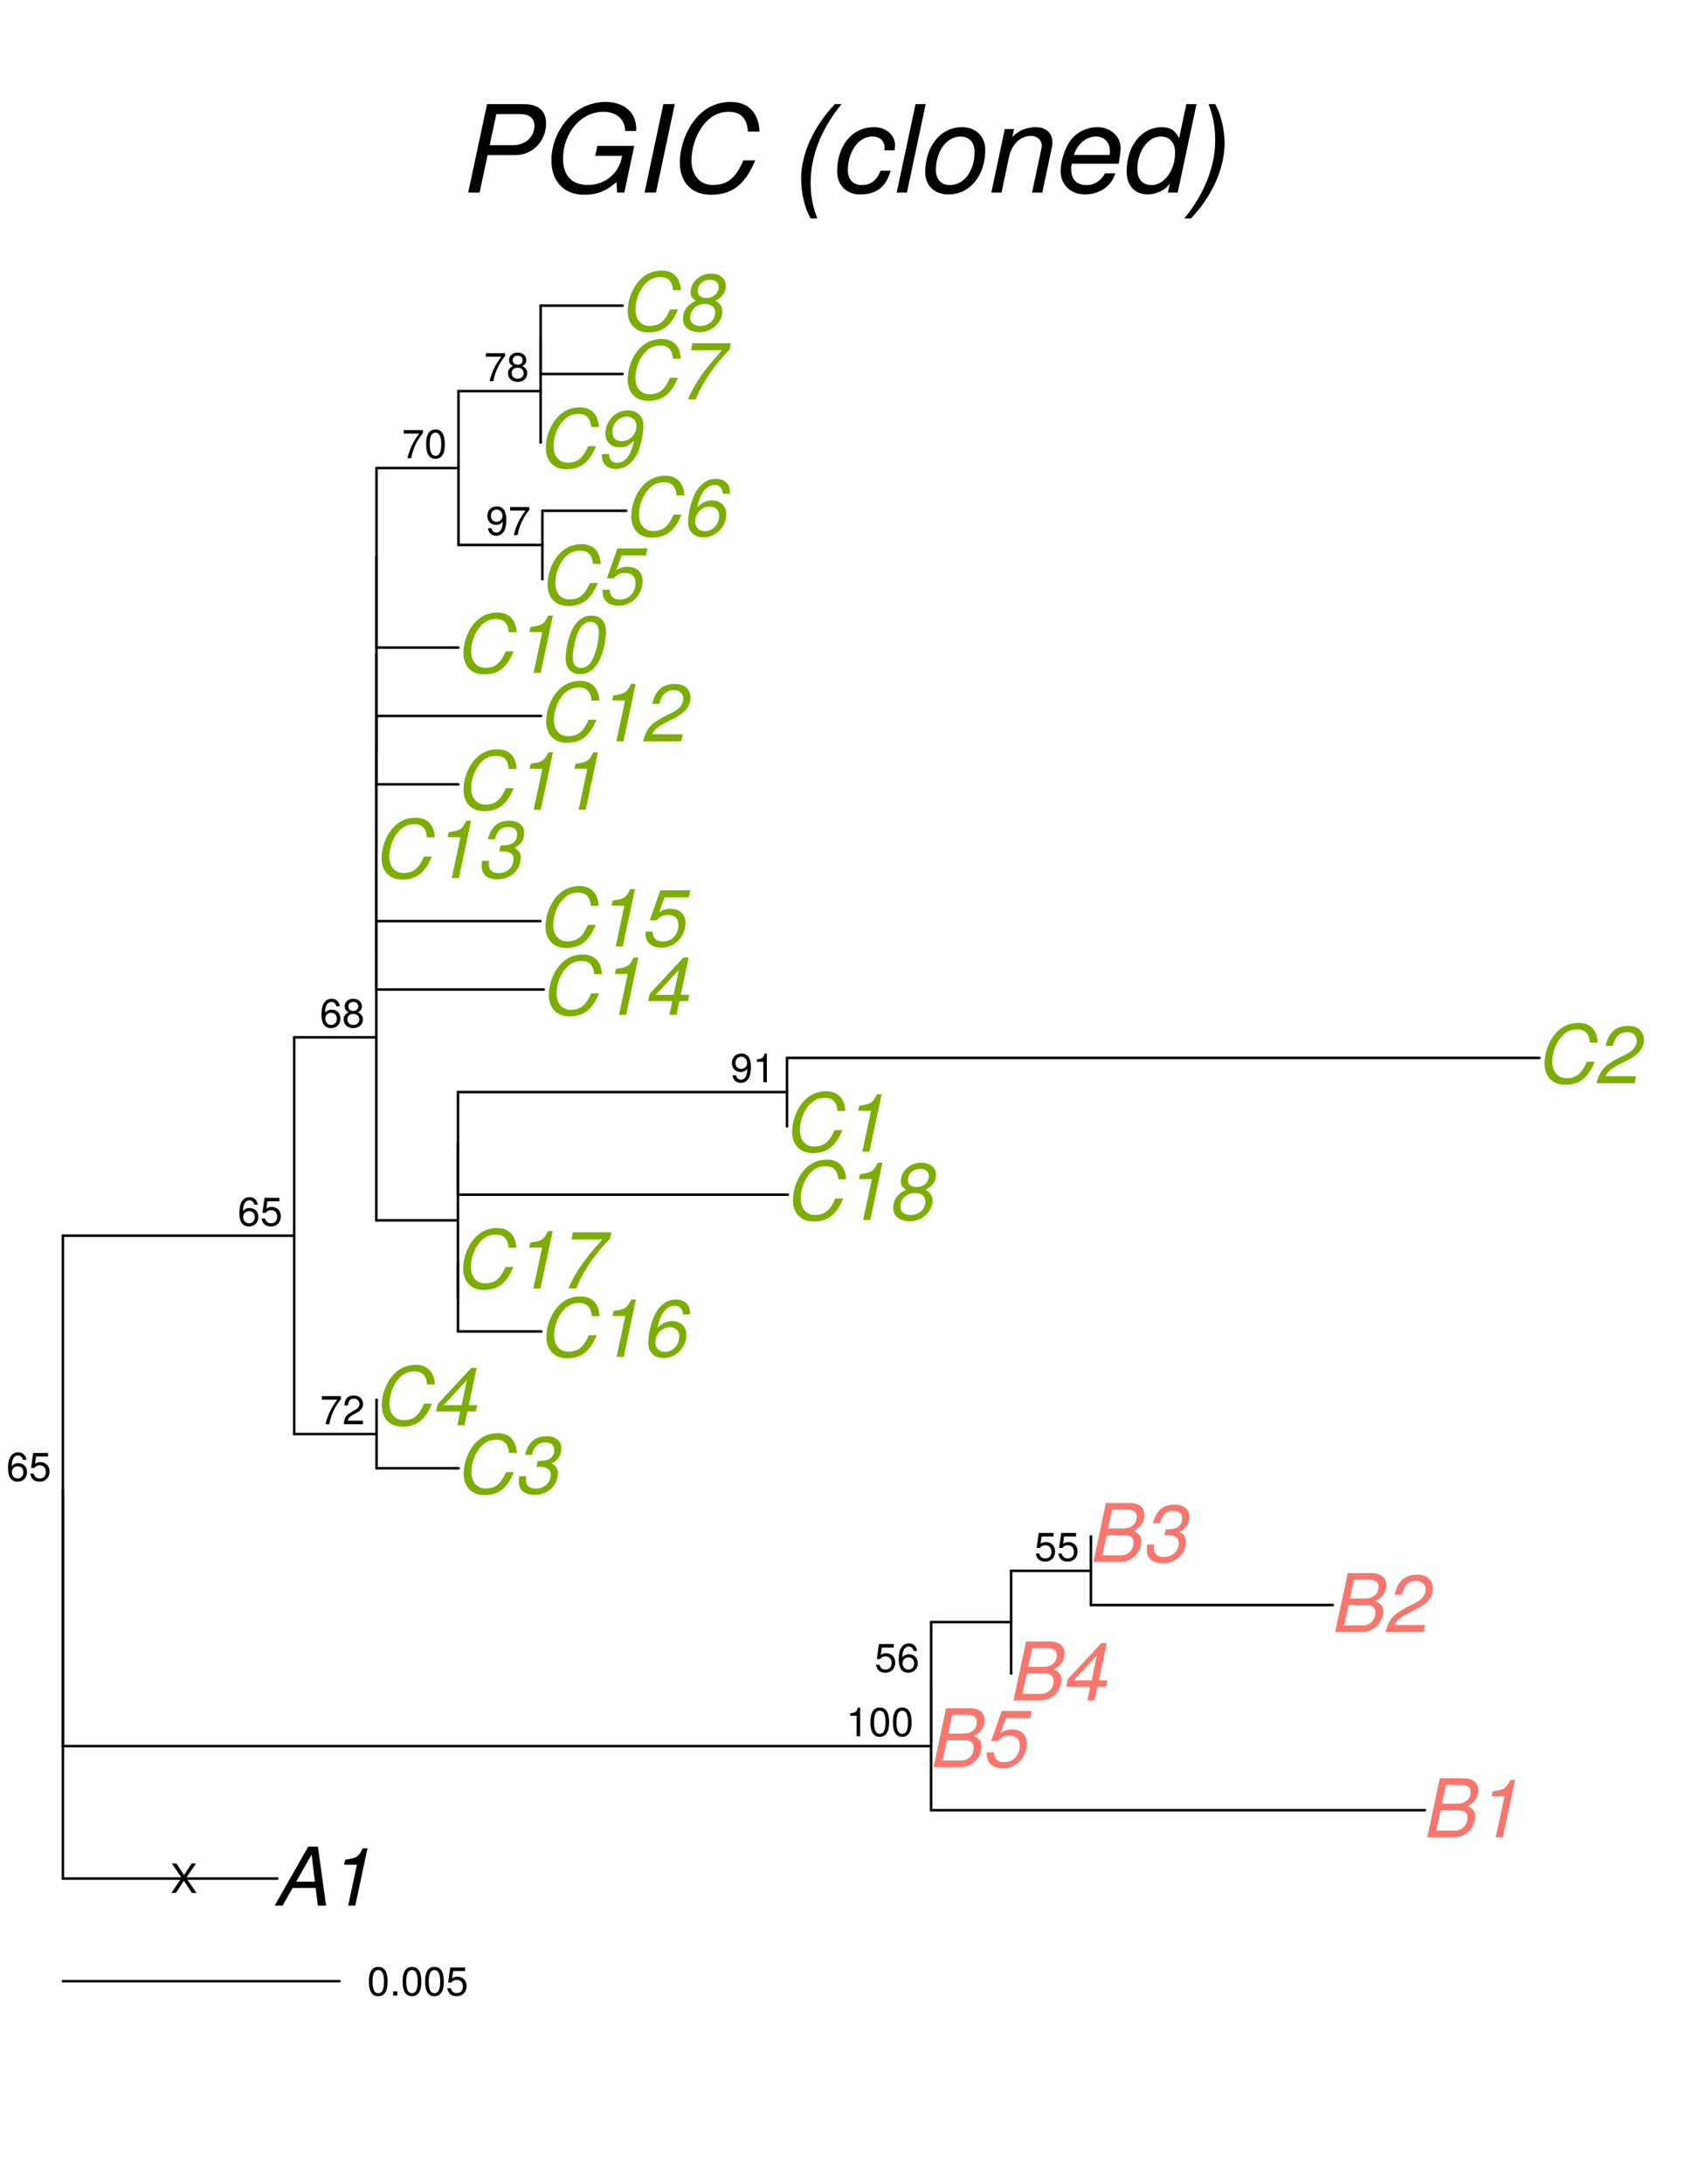 <?xml version="1.0" encoding="UTF-8"?>
<svg xmlns="http://www.w3.org/2000/svg" xmlns:xlink="http://www.w3.org/1999/xlink" width="504pt" height="648pt" viewBox="0 0 504 648" version="1.1">
<defs>
<g>
<symbol overflow="visible" id="glyph0-0">
<path style="stroke:none;" d=""/>
</symbol>
<symbol overflow="visible" id="glyph0-1">
<path style="stroke:none;" d="M 16.438 -6.391 L 14.094 -6.391 C 12.578 -2.953 11.062 -1.516 7.969 -1.516 C 5.469 -1.516 3.812 -3.453 3.812 -6.359 C 3.812 -8.547 4.531 -10.969 5.766 -12.797 C 7.219 -14.953 8.969 -15.984 11.188 -15.984 C 13.609 -15.984 14.781 -14.656 14.969 -12.078 L 17.281 -12.078 C 17.094 -15.984 14.906 -17.922 11.594 -17.922 C 8.781 -17.922 6.453 -16.797 4.578 -14.547 C 2.688 -12.266 1.516 -8.922 1.516 -5.922 C 1.516 -2.109 3.797 0.438 7.625 0.438 C 11.859 0.438 14.406 -1.531 16.438 -6.391 Z M 16.438 -6.391 "/>
</symbol>
<symbol overflow="visible" id="glyph0-2">
<path style="stroke:none;" d="M 10.75 -17.016 L 9.359 -17.016 C 8.062 -14.422 7.562 -14.109 4.109 -13.625 L 3.797 -12.125 L 7.609 -12.125 L 5.016 0 L 7.125 0 Z M 10.75 -17.016 "/>
</symbol>
<symbol overflow="visible" id="glyph0-3">
<path style="stroke:none;" d="M 13.688 -12.891 C 13.688 -15.344 11.969 -17.016 9.078 -17.016 C 5.375 -17.016 3.266 -15.172 2.328 -11.109 L 4.438 -11.109 C 5.156 -13.875 6.5 -15.172 8.781 -15.172 C 10.469 -15.172 11.562 -14.141 11.562 -12.594 C 11.562 -11.062 10.422 -9.594 8.422 -8.609 L 5.922 -7.375 C 1.781 -5.156 0.672 -3.859 -0.391 0 L 10.922 0 L 11.375 -2.094 L 2.328 -2.094 C 2.719 -3.281 4.062 -4.422 6.234 -5.516 L 8.922 -6.891 C 12.125 -8.5 13.688 -10.469 13.688 -12.891 Z M 13.688 -12.891 "/>
</symbol>
<symbol overflow="visible" id="glyph0-4">
<path style="stroke:none;" d="M 12.141 -6.078 C 12.141 -7.438 11.609 -8.234 10.266 -8.906 C 12.312 -10.062 13.172 -11.375 13.172 -13.516 C 13.172 -15.625 11.453 -17.016 8.812 -17.016 C 5.594 -17.016 3.438 -15.547 2.375 -11.516 L 4.484 -11.516 C 5.094 -14.156 6.438 -15.172 8.516 -15.172 C 10.078 -15.172 11.062 -14.375 11.062 -13.078 C 11.062 -10.891 9.812 -9.703 6.594 -9.703 L 6.172 -9.703 L 5.781 -7.891 C 6.281 -7.938 6.531 -7.938 6.859 -7.938 C 8.859 -7.938 10.031 -7.125 10.031 -5.766 C 10.031 -3.172 8.188 -1.484 5.5 -1.484 C 3.797 -1.484 2.656 -2.422 2.656 -3.891 C 2.656 -4.078 2.656 -4.438 2.734 -4.828 L 2.781 -5.141 L 0.672 -5.141 C 0.578 -4.422 0.547 -4.078 0.547 -3.641 C 0.547 -1.062 2.188 0.359 5.188 0.359 C 9.406 0.359 12.141 -2.562 12.141 -6.078 Z M 12.141 -6.078 "/>
</symbol>
<symbol overflow="visible" id="glyph0-5">
<path style="stroke:none;" d="M 12.547 -5.953 L 10.016 -5.953 L 12.359 -17.016 L 10.781 -17.016 L 0.797 -6.281 L 0.312 -4.078 L 7.484 -4.078 L 6.625 0 L 8.734 0 L 9.594 -4.078 L 12.141 -4.078 Z M 7.891 -5.953 L 2.594 -5.953 L 9.453 -13.344 Z M 7.891 -5.953 "/>
</symbol>
<symbol overflow="visible" id="glyph0-6">
<path style="stroke:none;" d="M 14.469 0 L 12.047 -17.5 L 9.172 -17.5 L -0.797 0 L 1.578 0 L 4.531 -5.25 L 11.375 -5.25 L 12.031 0 Z M 11.141 -7.125 L 5.594 -7.125 L 10.172 -15.125 Z M 11.141 -7.125 "/>
</symbol>
<symbol overflow="visible" id="glyph0-7">
<path style="stroke:none;" d="M 14.922 -6.188 C 14.922 -7.656 14.281 -8.5 12.594 -9.219 C 14.688 -10.156 15.859 -11.875 15.859 -14.016 C 15.859 -16.125 14.234 -17.5 11.516 -17.5 L 4.422 -17.5 L 0.703 0 L 8.609 0 C 12.031 0 14.922 -2.609 14.922 -6.188 Z M 13.562 -13.469 C 13.562 -11.453 12.234 -9.953 9.391 -9.953 L 5.062 -9.953 L 6.266 -15.531 L 10.578 -15.531 C 12.625 -15.531 13.562 -14.875 13.562 -13.469 Z M 12.625 -5.812 C 12.625 -3.578 11.047 -1.969 8.812 -1.969 L 3.359 -1.969 L 4.656 -7.984 L 10.078 -7.984 C 11.734 -7.984 12.625 -7.219 12.625 -5.812 Z M 12.625 -5.812 "/>
</symbol>
<symbol overflow="visible" id="glyph0-8">
<path style="stroke:none;" d="M 12.406 -7.078 C 12.406 -9.578 10.656 -11.203 7.938 -11.203 C 6.797 -11.203 5.766 -10.891 4.578 -10.172 L 6.188 -14.562 L 13.391 -14.562 L 13.828 -16.656 L 4.938 -16.656 L 1.781 -7.75 L 3.703 -7.75 C 5.156 -9.047 5.875 -9.359 7.266 -9.359 C 9.188 -9.359 10.297 -8.297 10.297 -6.453 C 10.297 -3.484 8.359 -1.484 5.641 -1.484 C 3.75 -1.484 2.719 -2.453 2.641 -4.375 L 0.531 -4.375 L 0.531 -3.844 C 0.531 -0.891 2.609 0.359 5.359 0.359 C 9.094 0.359 12.406 -2.812 12.406 -7.078 Z M 12.406 -7.078 "/>
</symbol>
<symbol overflow="visible" id="glyph0-9">
<path style="stroke:none;" d="M 12.391 -6.5 C 12.391 -8.969 10.688 -10.609 8.109 -10.609 C 6.531 -10.609 5.188 -9.953 3.812 -8.594 C 4.516 -12.641 6.484 -15.172 8.906 -15.172 C 10.469 -15.172 11.281 -14.141 11.359 -12.703 C 11.359 -12.703 11.359 -12.625 11.328 -12.578 L 13.438 -12.578 C 13.469 -12.844 13.469 -13.078 13.469 -13.219 C 13.469 -15.531 11.812 -17.016 9.234 -17.016 C 6.984 -17.016 5.062 -15.812 3.547 -13.438 C 2.156 -11.25 1.062 -7.109 1.062 -4.109 C 1.062 -1.312 2.875 0.359 5.719 0.359 C 9.234 0.359 12.391 -2.781 12.391 -6.5 Z M 10.266 -6.141 C 10.266 -3.453 8.406 -1.484 6.031 -1.484 C 4.375 -1.484 3.172 -2.562 3.172 -4.266 C 3.172 -6.812 5.094 -8.766 7.531 -8.766 C 9.172 -8.766 10.266 -7.703 10.266 -6.141 Z M 10.266 -6.141 "/>
</symbol>
<symbol overflow="visible" id="glyph0-10">
<path style="stroke:none;" d="M 14.422 -14.719 L 14.828 -16.656 L 3.438 -16.656 L 2.969 -14.562 L 12.172 -14.562 C 6.766 -8.5 4.25 -5.062 2.094 0 L 4.438 0 C 6.047 -4.531 10.312 -10.688 14.422 -14.719 Z M 14.422 -14.719 "/>
</symbol>
<symbol overflow="visible" id="glyph0-11">
<path style="stroke:none;" d="M 12.266 -5.828 C 12.266 -7.219 11.594 -8.188 10.25 -8.953 L 10.625 -9.188 C 12.625 -10.438 13.297 -11.719 13.297 -13.469 C 13.297 -15.547 11.562 -17.016 8.906 -17.016 C 5.688 -17.016 2.859 -14.594 2.859 -11.516 C 2.859 -10.469 3.094 -10.016 4.109 -9.188 L 4.391 -8.953 C 1.875 -7.797 0.594 -6.031 0.594 -3.578 C 0.594 -1.125 2.562 0.359 5.594 0.359 C 9.078 0.359 12.266 -2.453 12.266 -5.828 Z M 11.188 -13.078 C 11.188 -11.25 9.672 -9.797 7.531 -9.797 C 5.922 -9.797 4.969 -10.531 4.969 -11.781 C 4.969 -13.75 6.484 -15.172 8.562 -15.172 C 10.203 -15.172 11.188 -14.375 11.188 -13.078 Z M 10.156 -5.516 C 10.156 -3.188 8.25 -1.484 5.734 -1.484 C 3.953 -1.484 2.719 -2.422 2.719 -3.938 C 2.719 -6.266 4.625 -8.016 7.062 -8.016 C 8.922 -8.016 10.156 -7.109 10.156 -5.516 Z M 10.156 -5.516 "/>
</symbol>
<symbol overflow="visible" id="glyph0-12">
<path style="stroke:none;" d="M 12.219 -6.578 C 12.812 -8.812 13.172 -11.141 13.172 -12.594 C 13.172 -15.125 11.422 -17.016 8.5 -17.016 C 4.438 -17.016 1.875 -13.422 1.875 -10.203 C 1.875 -7.656 3.531 -6.047 6.125 -6.047 C 7.891 -6.047 8.656 -6.531 10.391 -7.969 C 9.438 -3.641 7.75 -1.484 5.328 -1.484 C 3.797 -1.484 2.953 -2.422 2.953 -4.078 L 0.859 -4.078 C 0.844 -3.812 0.844 -3.578 0.844 -3.438 C 0.844 -1.125 2.5 0.359 5.047 0.359 C 8.297 0.359 11.062 -2.25 12.219 -6.578 Z M 11.094 -12.438 C 11.094 -9.891 9.125 -7.891 6.703 -7.891 C 4.984 -7.891 3.953 -8.828 3.953 -10.562 C 3.953 -13.125 5.875 -15.172 8.203 -15.172 C 9.844 -15.172 11.094 -14.047 11.094 -12.438 Z M 11.094 -12.438 "/>
</symbol>
<symbol overflow="visible" id="glyph0-13">
<path style="stroke:none;" d="M 13.156 -12.344 C 13.156 -15.266 11.547 -17.016 8.828 -17.016 C 6.844 -17.016 5.188 -16.062 3.844 -14.094 C 2.328 -11.875 1.203 -7.75 1.203 -4.266 C 1.203 -1.219 2.969 0.359 5.469 0.359 C 7.531 0.359 9.125 -0.547 10.516 -2.562 C 12.047 -4.781 13.156 -8.906 13.156 -12.344 Z M 11.047 -12.094 C 11.047 -9.844 10.297 -6.391 9.391 -4.469 C 8.422 -2.406 7.297 -1.484 5.734 -1.484 C 4.219 -1.484 3.312 -2.641 3.312 -4.531 C 3.312 -6.812 4.031 -10.219 4.938 -12.219 C 5.859 -14.203 7.031 -15.172 8.547 -15.172 C 10.109 -15.172 11.047 -14.047 11.047 -12.094 Z M 11.047 -12.094 "/>
</symbol>
<symbol overflow="visible" id="glyph1-0">
<path style="stroke:none;" d=""/>
</symbol>
<symbol overflow="visible" id="glyph1-1">
<path style="stroke:none;" d="M 6.109 -4.453 C 6.109 -7.109 5.188 -8.516 3.234 -8.516 C 1.625 -8.516 0.453 -7.359 0.453 -5.688 C 0.453 -4.109 1.531 -3.031 3.078 -3.031 C 3.875 -3.031 4.469 -3.328 5.016 -3.984 C 5 -1.906 4.328 -0.75 3.125 -0.75 C 2.375 -0.75 1.859 -1.219 1.688 -2.047 L 0.641 -2.047 C 0.844 -0.641 1.75 0.188 3.047 0.188 C 5.047 0.188 6.109 -1.516 6.109 -4.453 Z M 4.953 -5.719 C 4.953 -4.672 4.219 -3.969 3.188 -3.969 C 2.172 -3.969 1.531 -4.625 1.531 -5.766 C 1.531 -6.859 2.25 -7.578 3.234 -7.578 C 4.219 -7.578 4.953 -6.812 4.953 -5.719 Z M 4.953 -5.719 "/>
</symbol>
<symbol overflow="visible" id="glyph1-2">
<path style="stroke:none;" d="M 4.156 0 L 4.156 -8.516 L 3.469 -8.516 C 3.094 -7.203 2.859 -7.016 1.219 -6.812 L 1.219 -6.062 L 3.109 -6.062 L 3.109 0 Z M 4.156 0 "/>
</symbol>
<symbol overflow="visible" id="glyph1-3">
<path style="stroke:none;" d="M 6.156 -2.641 C 6.156 -4.219 5.078 -5.297 3.547 -5.297 C 2.719 -5.297 2.047 -4.969 1.594 -4.344 C 1.609 -6.422 2.281 -7.578 3.484 -7.578 C 4.234 -7.578 4.75 -7.109 4.922 -6.281 L 5.969 -6.281 C 5.766 -7.688 4.859 -8.516 3.562 -8.516 C 1.578 -8.516 0.516 -6.844 0.516 -3.875 C 0.516 -1.219 1.422 0.188 3.375 0.188 C 4.984 0.188 6.156 -0.969 6.156 -2.641 Z M 5.078 -2.562 C 5.078 -1.484 4.359 -0.75 3.391 -0.75 C 2.406 -0.75 1.656 -1.531 1.656 -2.609 C 1.656 -3.672 2.375 -4.359 3.422 -4.359 C 4.438 -4.359 5.078 -3.703 5.078 -2.562 Z M 5.078 -2.562 "/>
</symbol>
<symbol overflow="visible" id="glyph1-4">
<path style="stroke:none;" d="M 6.156 -2.406 C 6.156 -3.344 5.672 -4.016 4.688 -4.469 C 5.562 -5 5.859 -5.438 5.859 -6.234 C 5.859 -7.578 4.812 -8.516 3.297 -8.516 C 1.797 -8.516 0.75 -7.578 0.75 -6.234 C 0.75 -5.453 1.031 -5.016 1.891 -4.469 C 0.922 -4.016 0.438 -3.344 0.438 -2.406 C 0.438 -0.859 1.625 0.188 3.297 0.188 C 4.984 0.188 6.156 -0.859 6.156 -2.406 Z M 4.781 -6.219 C 4.781 -5.422 4.188 -4.891 3.297 -4.891 C 2.406 -4.891 1.828 -5.422 1.828 -6.234 C 1.828 -7.047 2.406 -7.578 3.297 -7.578 C 4.203 -7.578 4.781 -7.047 4.781 -6.219 Z M 5.078 -2.391 C 5.078 -1.375 4.359 -0.75 3.281 -0.75 C 2.25 -0.75 1.531 -1.391 1.531 -2.391 C 1.531 -3.391 2.25 -4.016 3.297 -4.016 C 4.359 -4.016 5.078 -3.391 5.078 -2.391 Z M 5.078 -2.391 "/>
</symbol>
<symbol overflow="visible" id="glyph1-5">
<path style="stroke:none;" d="M 6.156 -2.812 C 6.156 -4.5 5.047 -5.609 3.406 -5.609 C 2.812 -5.609 2.328 -5.453 1.844 -5.094 L 2.172 -7.281 L 5.719 -7.281 L 5.719 -8.328 L 1.312 -8.328 L 0.688 -3.875 L 1.656 -3.875 C 2.141 -4.469 2.562 -4.672 3.219 -4.672 C 4.359 -4.672 5.078 -3.938 5.078 -2.672 C 5.078 -1.453 4.375 -0.75 3.219 -0.75 C 2.297 -0.75 1.734 -1.219 1.469 -2.188 L 0.422 -2.188 C 0.766 -0.484 1.734 0.188 3.234 0.188 C 4.953 0.188 6.156 -1.016 6.156 -2.812 Z M 6.156 -2.812 "/>
</symbol>
<symbol overflow="visible" id="glyph1-6">
<path style="stroke:none;" d="M 6.234 -7.438 L 6.234 -8.328 L 0.547 -8.328 L 0.547 -7.281 L 5.141 -7.281 C 3.453 -5.141 2.25 -2.656 1.656 0 L 2.781 0 C 3.25 -2.75 4.453 -5.312 6.234 -7.438 Z M 6.234 -7.438 "/>
</symbol>
<symbol overflow="visible" id="glyph1-7">
<path style="stroke:none;" d="M 6.125 -6.016 C 6.125 -7.453 5.016 -8.516 3.406 -8.516 C 1.672 -8.516 0.656 -7.625 0.594 -5.562 L 1.656 -5.562 C 1.734 -6.984 2.328 -7.578 3.375 -7.578 C 4.328 -7.578 5.047 -6.906 5.047 -5.984 C 5.047 -5.312 4.656 -4.734 3.906 -4.312 L 2.797 -3.688 C 1.016 -2.672 0.5 -1.875 0.406 0 L 6.078 0 L 6.078 -1.047 L 1.594 -1.047 C 1.703 -1.734 2.094 -2.188 3.125 -2.797 L 4.328 -3.438 C 5.516 -4.078 6.125 -4.969 6.125 -6.016 Z M 6.125 -6.016 "/>
</symbol>
<symbol overflow="visible" id="glyph1-8">
<path style="stroke:none;" d="M 6.078 -4.094 C 6.078 -7.047 5.141 -8.516 3.297 -8.516 C 1.469 -8.516 0.516 -7.016 0.516 -4.156 C 0.516 -1.297 1.469 0.188 3.297 0.188 C 5.094 0.188 6.078 -1.297 6.078 -4.094 Z M 5 -4.188 C 5 -1.781 4.453 -0.703 3.281 -0.703 C 2.156 -0.703 1.594 -1.828 1.594 -4.156 C 1.594 -6.484 2.156 -7.578 3.297 -7.578 C 4.438 -7.578 5 -6.469 5 -4.188 Z M 5 -4.188 "/>
</symbol>
<symbol overflow="visible" id="glyph1-9">
<path style="stroke:none;" d="M 7.781 0 L 4.688 -4.484 L 7.641 -8.75 L 6.312 -8.75 L 4.062 -5.312 L 1.812 -8.75 L 0.453 -8.75 L 3.359 -4.484 L 0.266 0 L 1.625 0 L 4.016 -3.641 L 6.406 0 Z M 7.781 0 "/>
</symbol>
<symbol overflow="visible" id="glyph1-10">
<path style="stroke:none;" d="M 2.297 0 L 2.297 -1.25 L 1.047 -1.25 L 1.047 0 Z M 2.297 0 "/>
</symbol>
<symbol overflow="visible" id="glyph2-0">
<path style="stroke:none;" d=""/>
</symbol>
<symbol overflow="visible" id="glyph2-1">
<path style="stroke:none;" d="M 24.594 -20.453 C 24.594 -24.266 22.312 -26.25 17.922 -26.25 L 7.062 -26.25 L 1.469 0 L 4.859 0 L 7.234 -11.125 L 15.438 -11.125 C 20.875 -11.125 24.594 -15.594 24.594 -20.453 Z M 21.125 -19.797 C 21.125 -16.625 18.578 -14.078 14.828 -14.078 L 7.844 -14.078 L 9.828 -23.297 L 16.812 -23.297 C 19.625 -23.297 21.125 -22.062 21.125 -19.797 Z M 21.125 -19.797 "/>
</symbol>
<symbol overflow="visible" id="glyph2-2">
<path style="stroke:none;" d="M 26.75 -13.859 L 15.797 -13.859 L 15.156 -10.906 L 23.141 -10.906 L 22.938 -9.969 C 21.859 -5.297 17.672 -2.266 13.031 -2.266 C 8.031 -2.266 5.609 -5.188 5.609 -10.156 C 5.609 -17.359 10.688 -23.969 17.562 -23.969 C 21.234 -23.969 23.969 -21.953 24.047 -18.281 L 27.328 -18.281 L 27.328 -18.906 C 27.328 -23.688 23.875 -26.891 18.219 -26.891 C 8.641 -26.891 2.156 -18 2.156 -9.578 C 2.156 -3.031 6.156 0.641 11.844 0.641 C 15.547 0.641 18.109 -0.25 21.484 -3.094 L 21.672 0 L 23.797 0 Z M 26.75 -13.859 "/>
</symbol>
<symbol overflow="visible" id="glyph2-3">
<path style="stroke:none;" d="M 10.766 -26.25 L 7.375 -26.25 L 1.797 0 L 5.188 0 Z M 10.766 -26.25 "/>
</symbol>
<symbol overflow="visible" id="glyph2-4">
<path style="stroke:none;" d="M 24.656 -9.578 L 21.125 -9.578 C 18.859 -4.422 16.594 -2.266 11.953 -2.266 C 8.203 -2.266 5.719 -5.188 5.719 -9.547 C 5.719 -12.812 6.797 -16.453 8.641 -19.188 C 10.844 -22.422 13.469 -23.969 16.781 -23.969 C 20.406 -23.969 22.172 -22 22.469 -18.109 L 25.922 -18.109 C 25.625 -23.969 22.359 -26.891 17.391 -26.891 C 13.172 -26.891 9.688 -25.203 6.875 -21.812 C 4.031 -18.391 2.266 -13.391 2.266 -8.891 C 2.266 -3.172 5.688 0.641 11.453 0.641 C 17.781 0.641 21.594 -2.297 24.656 -9.578 Z M 24.656 -9.578 "/>
</symbol>
<symbol overflow="visible" id="glyph2-5">
<path style="stroke:none;" d=""/>
</symbol>
<symbol overflow="visible" id="glyph2-6">
<path style="stroke:none;" d="M 7.062 7.672 C 5.719 4.219 5.078 0.828 5.078 -2.844 C 5.078 -10.844 8.203 -18.828 14.25 -26.25 L 12.281 -26.25 C 6.016 -19.688 2.266 -11.484 2.266 -4.172 C 2.266 0.109 3.312 4.578 5.078 7.672 Z M 7.062 7.672 "/>
</symbol>
<symbol overflow="visible" id="glyph2-7">
<path style="stroke:none;" d="M 16.844 -6.484 L 13.828 -6.484 C 12.75 -3.531 10.844 -2.234 8.25 -2.234 C 5.766 -2.234 4.141 -3.859 4.141 -6.656 C 4.141 -11.766 7.062 -16.625 11.375 -16.625 C 13.641 -16.625 15.047 -15.375 15.047 -13.312 C 15.047 -13.109 15.047 -12.859 15.016 -12.531 L 18.031 -12.531 L 18.078 -13.062 C 18.109 -13.609 18.141 -14 18.141 -14.109 C 18.141 -16.844 15.734 -19.406 11.922 -19.406 C 5.328 -19.406 0.969 -13.859 0.969 -6.266 C 0.969 -2.344 3.562 0.547 7.734 0.547 C 12.391 0.547 15.375 -1.375 16.844 -6.484 Z M 16.844 -6.484 "/>
</symbol>
<symbol overflow="visible" id="glyph2-8">
<path style="stroke:none;" d="M 9.25 -26.25 L 6.234 -26.25 L 0.641 0 L 3.672 0 Z M 9.25 -26.25 "/>
</symbol>
<symbol overflow="visible" id="glyph2-9">
<path style="stroke:none;" d="M 18.938 -12.672 C 18.938 -16.484 16.344 -19.406 12.031 -19.406 C 5.25 -19.406 1.109 -13.172 1.109 -6.047 C 1.109 -2.047 3.922 0.547 7.953 0.547 C 14.516 0.547 18.938 -5.188 18.938 -12.672 Z M 15.766 -11.984 C 15.766 -6.625 12.75 -2.234 8.453 -2.234 C 5.906 -2.234 4.281 -3.891 4.281 -6.766 C 4.281 -11.984 7.312 -16.625 11.562 -16.625 C 14.219 -16.625 15.766 -14.906 15.766 -11.984 Z M 15.766 -11.984 "/>
</symbol>
<symbol overflow="visible" id="glyph2-10">
<path style="stroke:none;" d="M 18.719 -13.531 C 18.828 -14 18.859 -14.438 18.859 -14.906 C 18.859 -17.641 16.953 -19.406 13.969 -19.406 C 11.234 -19.406 8.859 -18.438 6.984 -16.531 L 7.453 -18.859 L 4.719 -18.859 L 0.719 0 L 3.75 0 L 5.938 -10.406 C 6.766 -14.359 9.328 -16.812 12.562 -16.812 C 14.359 -16.812 15.703 -15.547 15.703 -13.891 C 15.703 -13.688 15.594 -13.141 15.484 -12.562 L 12.812 0 L 15.844 0 Z M 18.719 -13.531 "/>
</symbol>
<symbol overflow="visible" id="glyph2-11">
<path style="stroke:none;" d="M 18.5 -8.562 L 18.578 -9.031 C 18.906 -10.766 19.078 -12.281 19.078 -13.25 C 19.078 -16.703 16.094 -19.406 12.203 -19.406 C 9.078 -19.406 6.047 -17.922 4.25 -15.516 C 2.562 -13.25 1.266 -9.281 1.266 -6.375 C 1.266 -2.625 4.031 0.547 8.422 0.547 C 12.75 0.547 16.375 -1.844 17.5 -5.719 L 14.469 -5.719 C 13.25 -3.531 11.344 -2.234 8.922 -2.234 C 6.078 -2.234 4.422 -3.859 4.422 -6.906 C 4.391 -7.531 4.422 -7.891 4.609 -8.562 Z M 15.844 -11.156 L 5.25 -11.156 C 6.156 -14.328 8.812 -16.625 11.734 -16.625 C 14.297 -16.625 15.906 -14.906 15.906 -12.203 C 15.906 -11.844 15.875 -11.594 15.844 -11.156 Z M 15.844 -11.156 "/>
</symbol>
<symbol overflow="visible" id="glyph2-12">
<path style="stroke:none;" d="M 21.594 -26.25 L 18.578 -26.25 L 16.422 -16.125 C 15.266 -18.469 13.828 -19.406 11.266 -19.406 C 5.297 -19.406 0.859 -13.859 0.859 -6.266 C 0.859 -2.047 3.312 0.547 7.062 0.547 C 9.578 0.547 12.641 -0.797 13.719 -2.875 L 13.109 0 L 16.016 0 Z M 15.234 -11.766 C 15.234 -6.703 12.094 -2.234 8.281 -2.234 C 5.609 -2.234 4.031 -3.891 4.031 -6.984 C 4.031 -12.094 7.062 -16.625 10.984 -16.625 C 13.641 -16.625 15.234 -14.828 15.234 -11.766 Z M 15.234 -11.766 "/>
</symbol>
<symbol overflow="visible" id="glyph2-13">
<path style="stroke:none;" d="M 9.906 -14.656 C 9.906 -18.719 8.812 -23.25 7.125 -26.25 L 5.141 -26.25 C 6.516 -22.75 7.125 -19.375 7.125 -15.516 C 7.125 -7.734 3.922 0.359 -2.047 7.672 L -0.078 7.672 C 6.156 1.156 9.906 -7.156 9.906 -14.656 Z M 9.906 -14.656 "/>
</symbol>
</g>
</defs>
<g id="surface55">
<rect x="0" y="0" width="504" height="648" style="fill:rgb(100%,100%,100%);fill-opacity:1;stroke:none;"/>
<path style="fill:none;stroke-width:0.75;stroke-linecap:round;stroke-linejoin:round;stroke:rgb(0%,0%,0%);stroke-opacity:1;stroke-miterlimit:10;" d="M 18.668 557.332 L 82.32 557.332 "/>
<path style="fill:none;stroke-width:0.75;stroke-linecap:round;stroke-linejoin:round;stroke:rgb(0%,0%,0%);stroke-opacity:1;stroke-miterlimit:10;" d="M 18.668 442.312 L 18.668 442.312 "/>
<path style="fill:none;stroke-width:0.75;stroke-linecap:round;stroke-linejoin:round;stroke:rgb(0%,0%,0%);stroke-opacity:1;stroke-miterlimit:10;" d="M 18.668 518.023 L 276.359 518.023 "/>
<path style="fill:none;stroke-width:0.75;stroke-linecap:round;stroke-linejoin:round;stroke:rgb(0%,0%,0%);stroke-opacity:1;stroke-miterlimit:10;" d="M 276.359 537.043 L 422.949 537.043 "/>
<path style="fill:none;stroke-width:0.75;stroke-linecap:round;stroke-linejoin:round;stroke:rgb(0%,0%,0%);stroke-opacity:1;stroke-miterlimit:10;" d="M 276.359 499 L 276.375 499 "/>
<path style="fill:none;stroke-width:0.75;stroke-linecap:round;stroke-linejoin:round;stroke:rgb(0%,0%,0%);stroke-opacity:1;stroke-miterlimit:10;" d="M 276.375 516.754 L 276.395 516.754 "/>
<path style="fill:none;stroke-width:0.75;stroke-linecap:round;stroke-linejoin:round;stroke:rgb(0%,0%,0%);stroke-opacity:1;stroke-miterlimit:10;" d="M 276.375 481.246 L 300.109 481.246 "/>
<path style="fill:none;stroke-width:0.75;stroke-linecap:round;stroke-linejoin:round;stroke:rgb(0%,0%,0%);stroke-opacity:1;stroke-miterlimit:10;" d="M 300.109 496.465 L 300.125 496.465 "/>
<path style="fill:none;stroke-width:0.75;stroke-linecap:round;stroke-linejoin:round;stroke:rgb(0%,0%,0%);stroke-opacity:1;stroke-miterlimit:10;" d="M 300.109 466.027 L 323.812 466.027 "/>
<path style="fill:none;stroke-width:0.75;stroke-linecap:round;stroke-linejoin:round;stroke:rgb(0%,0%,0%);stroke-opacity:1;stroke-miterlimit:10;" d="M 323.812 476.176 L 395.609 476.176 "/>
<path style="fill:none;stroke-width:0.75;stroke-linecap:round;stroke-linejoin:round;stroke:rgb(0%,0%,0%);stroke-opacity:1;stroke-miterlimit:10;" d="M 323.812 455.883 L 323.832 455.883 "/>
<path style="fill:none;stroke-width:0.75;stroke-linecap:round;stroke-linejoin:round;stroke:rgb(0%,0%,0%);stroke-opacity:1;stroke-miterlimit:10;" d="M 18.668 366.602 L 87.336 366.602 "/>
<path style="fill:none;stroke-width:0.75;stroke-linecap:round;stroke-linejoin:round;stroke:rgb(0%,0%,0%);stroke-opacity:1;stroke-miterlimit:10;" d="M 87.336 425.449 L 111.777 425.449 "/>
<path style="fill:none;stroke-width:0.75;stroke-linecap:round;stroke-linejoin:round;stroke:rgb(0%,0%,0%);stroke-opacity:1;stroke-miterlimit:10;" d="M 111.777 435.594 L 136.113 435.594 "/>
<path style="fill:none;stroke-width:0.75;stroke-linecap:round;stroke-linejoin:round;stroke:rgb(0%,0%,0%);stroke-opacity:1;stroke-miterlimit:10;" d="M 111.777 415.305 L 111.793 415.305 "/>
<path style="fill:none;stroke-width:0.75;stroke-linecap:round;stroke-linejoin:round;stroke:rgb(0%,0%,0%);stroke-opacity:1;stroke-miterlimit:10;" d="M 87.336 307.754 L 111.695 307.754 "/>
<path style="fill:none;stroke-width:0.75;stroke-linecap:round;stroke-linejoin:round;stroke:rgb(0%,0%,0%);stroke-opacity:1;stroke-miterlimit:10;" d="M 111.695 362.043 L 135.93 362.043 "/>
<path style="fill:none;stroke-width:0.75;stroke-linecap:round;stroke-linejoin:round;stroke:rgb(0%,0%,0%);stroke-opacity:1;stroke-miterlimit:10;" d="M 135.93 384.871 L 135.945 384.871 "/>
<path style="fill:none;stroke-width:0.75;stroke-linecap:round;stroke-linejoin:round;stroke:rgb(0%,0%,0%);stroke-opacity:1;stroke-miterlimit:10;" d="M 135.945 395.016 L 160.672 395.016 "/>
<path style="fill:none;stroke-width:0.75;stroke-linecap:round;stroke-linejoin:round;stroke:rgb(0%,0%,0%);stroke-opacity:1;stroke-miterlimit:10;" d="M 135.945 374.727 L 135.965 374.727 "/>
<path style="fill:none;stroke-width:0.75;stroke-linecap:round;stroke-linejoin:round;stroke:rgb(0%,0%,0%);stroke-opacity:1;stroke-miterlimit:10;" d="M 135.93 339.219 L 135.945 339.219 "/>
<path style="fill:none;stroke-width:0.75;stroke-linecap:round;stroke-linejoin:round;stroke:rgb(0%,0%,0%);stroke-opacity:1;stroke-miterlimit:10;" d="M 135.945 354.434 L 233.848 354.434 "/>
<path style="fill:none;stroke-width:0.75;stroke-linecap:round;stroke-linejoin:round;stroke:rgb(0%,0%,0%);stroke-opacity:1;stroke-miterlimit:10;" d="M 135.945 324 L 233.59 324 "/>
<path style="fill:none;stroke-width:0.75;stroke-linecap:round;stroke-linejoin:round;stroke:rgb(0%,0%,0%);stroke-opacity:1;stroke-miterlimit:10;" d="M 233.59 334.145 L 233.605 334.145 "/>
<path style="fill:none;stroke-width:0.75;stroke-linecap:round;stroke-linejoin:round;stroke:rgb(0%,0%,0%);stroke-opacity:1;stroke-miterlimit:10;" d="M 233.59 313.855 L 456.934 313.855 "/>
<path style="fill:none;stroke-width:0.75;stroke-linecap:round;stroke-linejoin:round;stroke:rgb(0%,0%,0%);stroke-opacity:1;stroke-miterlimit:10;" d="M 111.695 253.461 L 111.711 253.461 "/>
<path style="fill:none;stroke-width:0.75;stroke-linecap:round;stroke-linejoin:round;stroke:rgb(0%,0%,0%);stroke-opacity:1;stroke-miterlimit:10;" d="M 111.711 283.422 L 111.73 283.422 "/>
<path style="fill:none;stroke-width:0.75;stroke-linecap:round;stroke-linejoin:round;stroke:rgb(0%,0%,0%);stroke-opacity:1;stroke-miterlimit:10;" d="M 111.73 293.566 L 161.387 293.566 "/>
<path style="fill:none;stroke-width:0.75;stroke-linecap:round;stroke-linejoin:round;stroke:rgb(0%,0%,0%);stroke-opacity:1;stroke-miterlimit:10;" d="M 111.73 273.273 L 160.395 273.273 "/>
<path style="fill:none;stroke-width:0.75;stroke-linecap:round;stroke-linejoin:round;stroke:rgb(0%,0%,0%);stroke-opacity:1;stroke-miterlimit:10;" d="M 111.711 223.5 L 111.73 223.5 "/>
<path style="fill:none;stroke-width:0.75;stroke-linecap:round;stroke-linejoin:round;stroke:rgb(0%,0%,0%);stroke-opacity:1;stroke-miterlimit:10;" d="M 111.73 252.984 L 111.746 252.984 "/>
<path style="fill:none;stroke-width:0.75;stroke-linecap:round;stroke-linejoin:round;stroke:rgb(0%,0%,0%);stroke-opacity:1;stroke-miterlimit:10;" d="M 111.73 194.02 L 111.746 194.02 "/>
<path style="fill:none;stroke-width:0.75;stroke-linecap:round;stroke-linejoin:round;stroke:rgb(0%,0%,0%);stroke-opacity:1;stroke-miterlimit:10;" d="M 111.746 222.551 L 111.762 222.551 "/>
<path style="fill:none;stroke-width:0.75;stroke-linecap:round;stroke-linejoin:round;stroke:rgb(0%,0%,0%);stroke-opacity:1;stroke-miterlimit:10;" d="M 111.762 232.695 L 136.051 232.695 "/>
<path style="fill:none;stroke-width:0.75;stroke-linecap:round;stroke-linejoin:round;stroke:rgb(0%,0%,0%);stroke-opacity:1;stroke-miterlimit:10;" d="M 111.762 212.406 L 160.594 212.406 "/>
<path style="fill:none;stroke-width:0.75;stroke-linecap:round;stroke-linejoin:round;stroke:rgb(0%,0%,0%);stroke-opacity:1;stroke-miterlimit:10;" d="M 111.746 165.484 L 111.762 165.484 "/>
<path style="fill:none;stroke-width:0.75;stroke-linecap:round;stroke-linejoin:round;stroke:rgb(0%,0%,0%);stroke-opacity:1;stroke-miterlimit:10;" d="M 111.762 192.117 L 136.031 192.117 "/>
<path style="fill:none;stroke-width:0.75;stroke-linecap:round;stroke-linejoin:round;stroke:rgb(0%,0%,0%);stroke-opacity:1;stroke-miterlimit:10;" d="M 111.762 138.855 L 136.09 138.855 "/>
<path style="fill:none;stroke-width:0.75;stroke-linecap:round;stroke-linejoin:round;stroke:rgb(0%,0%,0%);stroke-opacity:1;stroke-miterlimit:10;" d="M 136.09 161.68 L 160.988 161.68 "/>
<path style="fill:none;stroke-width:0.75;stroke-linecap:round;stroke-linejoin:round;stroke:rgb(0%,0%,0%);stroke-opacity:1;stroke-miterlimit:10;" d="M 160.988 171.824 L 161.004 171.824 "/>
<path style="fill:none;stroke-width:0.75;stroke-linecap:round;stroke-linejoin:round;stroke:rgb(0%,0%,0%);stroke-opacity:1;stroke-miterlimit:10;" d="M 160.988 151.535 L 185.855 151.535 "/>
<path style="fill:none;stroke-width:0.75;stroke-linecap:round;stroke-linejoin:round;stroke:rgb(0%,0%,0%);stroke-opacity:1;stroke-miterlimit:10;" d="M 136.09 116.027 L 160.473 116.027 "/>
<path style="fill:none;stroke-width:0.75;stroke-linecap:round;stroke-linejoin:round;stroke:rgb(0%,0%,0%);stroke-opacity:1;stroke-miterlimit:10;" d="M 160.473 131.246 L 160.488 131.246 "/>
<path style="fill:none;stroke-width:0.75;stroke-linecap:round;stroke-linejoin:round;stroke:rgb(0%,0%,0%);stroke-opacity:1;stroke-miterlimit:10;" d="M 160.473 100.812 L 160.488 100.812 "/>
<path style="fill:none;stroke-width:0.75;stroke-linecap:round;stroke-linejoin:round;stroke:rgb(0%,0%,0%);stroke-opacity:1;stroke-miterlimit:10;" d="M 160.488 110.957 L 184.777 110.957 "/>
<path style="fill:none;stroke-width:0.75;stroke-linecap:round;stroke-linejoin:round;stroke:rgb(0%,0%,0%);stroke-opacity:1;stroke-miterlimit:10;" d="M 160.488 90.668 L 184.805 90.668 "/>
<path style="fill:none;stroke-width:0.75;stroke-linecap:round;stroke-linejoin:round;stroke:rgb(0%,0%,0%);stroke-opacity:1;stroke-miterlimit:10;" d="M 18.668 557.332 L 18.668 442.312 "/>
<path style="fill:none;stroke-width:0.75;stroke-linecap:round;stroke-linejoin:round;stroke:rgb(0%,0%,0%);stroke-opacity:1;stroke-miterlimit:10;" d="M 135.945 354.434 L 135.945 324 "/>
<path style="fill:none;stroke-width:0.75;stroke-linecap:round;stroke-linejoin:round;stroke:rgb(0%,0%,0%);stroke-opacity:1;stroke-miterlimit:10;" d="M 233.59 334.145 L 233.59 313.855 "/>
<path style="fill:none;stroke-width:0.75;stroke-linecap:round;stroke-linejoin:round;stroke:rgb(0%,0%,0%);stroke-opacity:1;stroke-miterlimit:10;" d="M 135.93 384.871 L 135.93 339.219 "/>
<path style="fill:none;stroke-width:0.75;stroke-linecap:round;stroke-linejoin:round;stroke:rgb(0%,0%,0%);stroke-opacity:1;stroke-miterlimit:10;" d="M 111.695 362.043 L 111.695 253.461 "/>
<path style="fill:none;stroke-width:0.75;stroke-linecap:round;stroke-linejoin:round;stroke:rgb(0%,0%,0%);stroke-opacity:1;stroke-miterlimit:10;" d="M 87.336 425.449 L 87.336 307.754 "/>
<path style="fill:none;stroke-width:0.75;stroke-linecap:round;stroke-linejoin:round;stroke:rgb(0%,0%,0%);stroke-opacity:1;stroke-miterlimit:10;" d="M 111.777 435.594 L 111.777 415.305 "/>
<path style="fill:none;stroke-width:0.75;stroke-linecap:round;stroke-linejoin:round;stroke:rgb(0%,0%,0%);stroke-opacity:1;stroke-miterlimit:10;" d="M 276.359 537.043 L 276.359 499 "/>
<path style="fill:none;stroke-width:0.75;stroke-linecap:round;stroke-linejoin:round;stroke:rgb(0%,0%,0%);stroke-opacity:1;stroke-miterlimit:10;" d="M 276.375 516.754 L 276.375 481.246 "/>
<path style="fill:none;stroke-width:0.75;stroke-linecap:round;stroke-linejoin:round;stroke:rgb(0%,0%,0%);stroke-opacity:1;stroke-miterlimit:10;" d="M 300.109 496.465 L 300.109 466.027 "/>
<path style="fill:none;stroke-width:0.75;stroke-linecap:round;stroke-linejoin:round;stroke:rgb(0%,0%,0%);stroke-opacity:1;stroke-miterlimit:10;" d="M 323.812 476.176 L 323.812 455.883 "/>
<path style="fill:none;stroke-width:0.75;stroke-linecap:round;stroke-linejoin:round;stroke:rgb(0%,0%,0%);stroke-opacity:1;stroke-miterlimit:10;" d="M 111.711 283.422 L 111.711 223.5 "/>
<path style="fill:none;stroke-width:0.75;stroke-linecap:round;stroke-linejoin:round;stroke:rgb(0%,0%,0%);stroke-opacity:1;stroke-miterlimit:10;" d="M 111.73 252.984 L 111.73 194.02 "/>
<path style="fill:none;stroke-width:0.75;stroke-linecap:round;stroke-linejoin:round;stroke:rgb(0%,0%,0%);stroke-opacity:1;stroke-miterlimit:10;" d="M 111.746 222.551 L 111.746 165.484 "/>
<path style="fill:none;stroke-width:0.75;stroke-linecap:round;stroke-linejoin:round;stroke:rgb(0%,0%,0%);stroke-opacity:1;stroke-miterlimit:10;" d="M 111.762 192.117 L 111.762 138.855 "/>
<path style="fill:none;stroke-width:0.75;stroke-linecap:round;stroke-linejoin:round;stroke:rgb(0%,0%,0%);stroke-opacity:1;stroke-miterlimit:10;" d="M 136.09 161.68 L 136.09 116.027 "/>
<path style="fill:none;stroke-width:0.75;stroke-linecap:round;stroke-linejoin:round;stroke:rgb(0%,0%,0%);stroke-opacity:1;stroke-miterlimit:10;" d="M 160.988 171.824 L 160.988 151.535 "/>
<path style="fill:none;stroke-width:0.75;stroke-linecap:round;stroke-linejoin:round;stroke:rgb(0%,0%,0%);stroke-opacity:1;stroke-miterlimit:10;" d="M 160.473 131.246 L 160.473 100.812 "/>
<path style="fill:none;stroke-width:0.75;stroke-linecap:round;stroke-linejoin:round;stroke:rgb(0%,0%,0%);stroke-opacity:1;stroke-miterlimit:10;" d="M 160.488 110.957 L 160.488 90.668 "/>
<path style="fill:none;stroke-width:0.75;stroke-linecap:round;stroke-linejoin:round;stroke:rgb(0%,0%,0%);stroke-opacity:1;stroke-miterlimit:10;" d="M 111.762 232.695 L 111.762 212.406 "/>
<path style="fill:none;stroke-width:0.75;stroke-linecap:round;stroke-linejoin:round;stroke:rgb(0%,0%,0%);stroke-opacity:1;stroke-miterlimit:10;" d="M 111.73 293.566 L 111.73 273.273 "/>
<path style="fill:none;stroke-width:0.75;stroke-linecap:round;stroke-linejoin:round;stroke:rgb(0%,0%,0%);stroke-opacity:1;stroke-miterlimit:10;" d="M 135.945 395.016 L 135.945 374.727 "/>
<path style="fill:none;stroke-width:0.75;stroke-linecap:round;stroke-linejoin:round;stroke:rgb(0%,0%,0%);stroke-opacity:1;stroke-miterlimit:10;" d="M 18.668 518.023 L 18.668 366.602 "/>
<g style="fill:rgb(48.627%,68.235%,0%);fill-opacity:1;">
  <use xlink:href="#glyph0-1" x="233.605" y="341.669"/>
  <use xlink:href="#glyph0-2" x="250.934" y="341.669"/>
</g>
<g style="fill:rgb(48.627%,68.235%,0%);fill-opacity:1;">
  <use xlink:href="#glyph0-1" x="456.934" y="321.38"/>
  <use xlink:href="#glyph0-3" x="474.262" y="321.38"/>
</g>
<g style="fill:rgb(48.627%,68.235%,0%);fill-opacity:1;">
  <use xlink:href="#glyph0-1" x="136.113" y="443.118"/>
  <use xlink:href="#glyph0-4" x="153.441" y="443.118"/>
</g>
<g style="fill:rgb(48.627%,68.235%,0%);fill-opacity:1;">
  <use xlink:href="#glyph0-1" x="111.793" y="422.829"/>
  <use xlink:href="#glyph0-5" x="129.121" y="422.829"/>
</g>
<g style="fill:rgb(0%,0%,0%);fill-opacity:1;">
  <use xlink:href="#glyph0-6" x="82.32" y="565.356"/>
  <use xlink:href="#glyph0-2" x="98.328" y="565.356"/>
</g>
<g style="fill:rgb(97.255%,46.275%,42.745%);fill-opacity:1;">
  <use xlink:href="#glyph0-7" x="422.949" y="545.067"/>
  <use xlink:href="#glyph0-2" x="438.957" y="545.067"/>
</g>
<g style="fill:rgb(97.255%,46.275%,42.745%);fill-opacity:1;">
  <use xlink:href="#glyph0-7" x="395.609" y="484.2"/>
  <use xlink:href="#glyph0-3" x="411.617" y="484.2"/>
</g>
<g style="fill:rgb(97.255%,46.275%,42.745%);fill-opacity:1;">
  <use xlink:href="#glyph0-7" x="323.832" y="463.407"/>
  <use xlink:href="#glyph0-4" x="339.84" y="463.407"/>
</g>
<g style="fill:rgb(97.255%,46.275%,42.745%);fill-opacity:1;">
  <use xlink:href="#glyph0-7" x="300.125" y="504.489"/>
  <use xlink:href="#glyph0-5" x="316.133" y="504.489"/>
</g>
<g style="fill:rgb(97.255%,46.275%,42.745%);fill-opacity:1;">
  <use xlink:href="#glyph0-7" x="276.395" y="524.278"/>
  <use xlink:href="#glyph0-8" x="292.402" y="524.278"/>
</g>
<g style="fill:rgb(48.627%,68.235%,0%);fill-opacity:1;">
  <use xlink:href="#glyph0-1" x="161.004" y="179.349"/>
  <use xlink:href="#glyph0-8" x="178.332" y="179.349"/>
</g>
<g style="fill:rgb(48.627%,68.235%,0%);fill-opacity:1;">
  <use xlink:href="#glyph0-1" x="185.855" y="159.06"/>
  <use xlink:href="#glyph0-9" x="203.184" y="159.06"/>
</g>
<g style="fill:rgb(48.627%,68.235%,0%);fill-opacity:1;">
  <use xlink:href="#glyph0-1" x="184.777" y="118.481"/>
  <use xlink:href="#glyph0-10" x="202.105" y="118.481"/>
</g>
<g style="fill:rgb(48.627%,68.235%,0%);fill-opacity:1;">
  <use xlink:href="#glyph0-1" x="184.805" y="98.192"/>
  <use xlink:href="#glyph0-11" x="202.133" y="98.192"/>
</g>
<g style="fill:rgb(48.627%,68.235%,0%);fill-opacity:1;">
  <use xlink:href="#glyph0-1" x="160.488" y="138.771"/>
  <use xlink:href="#glyph0-12" x="177.816" y="138.771"/>
</g>
<g style="fill:rgb(48.627%,68.235%,0%);fill-opacity:1;">
  <use xlink:href="#glyph0-1" x="136.031" y="199.642"/>
  <use xlink:href="#glyph0-2" x="153.359" y="199.642"/>
  <use xlink:href="#glyph0-13" x="166.703" y="199.642"/>
</g>
<g style="fill:rgb(48.627%,68.235%,0%);fill-opacity:1;">
  <use xlink:href="#glyph0-1" x="136.051" y="240.22"/>
  <use xlink:href="#glyph0-2" x="153.379" y="240.22"/>
  <use xlink:href="#glyph0-2" x="166.723" y="240.22"/>
</g>
<g style="fill:rgb(48.627%,68.235%,0%);fill-opacity:1;">
  <use xlink:href="#glyph0-1" x="160.594" y="219.931"/>
  <use xlink:href="#glyph0-2" x="177.922" y="219.931"/>
  <use xlink:href="#glyph0-3" x="191.266" y="219.931"/>
</g>
<g style="fill:rgb(48.627%,68.235%,0%);fill-opacity:1;">
  <use xlink:href="#glyph0-1" x="111.746" y="260.509"/>
  <use xlink:href="#glyph0-2" x="129.074" y="260.509"/>
  <use xlink:href="#glyph0-4" x="142.418" y="260.509"/>
</g>
<g style="fill:rgb(48.627%,68.235%,0%);fill-opacity:1;">
  <use xlink:href="#glyph0-1" x="161.387" y="301.091"/>
  <use xlink:href="#glyph0-2" x="178.715" y="301.091"/>
  <use xlink:href="#glyph0-5" x="192.059" y="301.091"/>
</g>
<g style="fill:rgb(48.627%,68.235%,0%);fill-opacity:1;">
  <use xlink:href="#glyph0-1" x="160.395" y="280.798"/>
  <use xlink:href="#glyph0-2" x="177.723" y="280.798"/>
  <use xlink:href="#glyph0-8" x="191.066" y="280.798"/>
</g>
<g style="fill:rgb(48.627%,68.235%,0%);fill-opacity:1;">
  <use xlink:href="#glyph0-1" x="160.672" y="402.54"/>
  <use xlink:href="#glyph0-2" x="178" y="402.54"/>
  <use xlink:href="#glyph0-9" x="191.344" y="402.54"/>
</g>
<g style="fill:rgb(48.627%,68.235%,0%);fill-opacity:1;">
  <use xlink:href="#glyph0-1" x="135.965" y="382.251"/>
  <use xlink:href="#glyph0-2" x="153.293" y="382.251"/>
  <use xlink:href="#glyph0-10" x="166.637" y="382.251"/>
</g>
<g style="fill:rgb(48.627%,68.235%,0%);fill-opacity:1;">
  <use xlink:href="#glyph0-1" x="233.848" y="361.958"/>
  <use xlink:href="#glyph0-2" x="251.176" y="361.958"/>
  <use xlink:href="#glyph0-11" x="264.52" y="361.958"/>
</g>
<g style="fill:rgb(0%,0%,0%);fill-opacity:1;">
  <use xlink:href="#glyph1-1" x="216.789" y="321.077"/>
  <use xlink:href="#glyph1-2" x="223.461" y="321.077"/>
</g>
<g style="fill:rgb(0%,0%,0%);fill-opacity:1;">
  <use xlink:href="#glyph1-3" x="94.895" y="304.827"/>
  <use xlink:href="#glyph1-4" x="101.566" y="304.827"/>
</g>
<g style="fill:rgb(0%,0%,0%);fill-opacity:1;">
  <use xlink:href="#glyph1-3" x="70.535" y="363.679"/>
  <use xlink:href="#glyph1-5" x="77.207" y="363.679"/>
</g>
<g style="fill:rgb(0%,0%,0%);fill-opacity:1;">
  <use xlink:href="#glyph1-6" x="94.977" y="422.526"/>
  <use xlink:href="#glyph1-7" x="101.648" y="422.526"/>
</g>
<g style="fill:rgb(0%,0%,0%);fill-opacity:1;">
  <use xlink:href="#glyph1-2" x="251.16" y="515.097"/>
  <use xlink:href="#glyph1-8" x="257.832" y="515.097"/>
  <use xlink:href="#glyph1-8" x="264.504" y="515.097"/>
</g>
<g style="fill:rgb(0%,0%,0%);fill-opacity:1;">
  <use xlink:href="#glyph1-5" x="259.574" y="496.077"/>
  <use xlink:href="#glyph1-3" x="266.246" y="496.077"/>
</g>
<g style="fill:rgb(0%,0%,0%);fill-opacity:1;">
  <use xlink:href="#glyph1-5" x="307.012" y="463.104"/>
  <use xlink:href="#glyph1-5" x="313.684" y="463.104"/>
</g>
<g style="fill:rgb(0%,0%,0%);fill-opacity:1;">
  <use xlink:href="#glyph1-6" x="119.289" y="135.933"/>
  <use xlink:href="#glyph1-8" x="125.961" y="135.933"/>
</g>
<g style="fill:rgb(0%,0%,0%);fill-opacity:1;">
  <use xlink:href="#glyph1-1" x="144.188" y="158.757"/>
  <use xlink:href="#glyph1-6" x="150.859" y="158.757"/>
</g>
<g style="fill:rgb(0%,0%,0%);fill-opacity:1;">
  <use xlink:href="#glyph1-6" x="143.672" y="113.104"/>
  <use xlink:href="#glyph1-4" x="150.344" y="113.104"/>
</g>
<g style="fill:rgb(0%,0%,0%);fill-opacity:1;">
  <use xlink:href="#glyph1-3" x="1.867" y="439.386"/>
  <use xlink:href="#glyph1-5" x="8.539" y="439.386"/>
</g>
<g style="fill:rgb(0%,0%,0%);fill-opacity:1;">
  <use xlink:href="#glyph1-9" x="50.562" y="561.608"/>
</g>
<g style="fill:rgb(0%,0%,0%);fill-opacity:1;">
  <use xlink:href="#glyph2-1" x="137.5" y="57.138"/>
  <use xlink:href="#glyph2-2" x="161.512" y="57.138"/>
  <use xlink:href="#glyph2-3" x="189.52" y="57.138"/>
  <use xlink:href="#glyph2-4" x="199.527" y="57.138"/>
  <use xlink:href="#glyph2-5" x="225.52" y="57.138"/>
  <use xlink:href="#glyph2-6" x="235.527" y="57.138"/>
  <use xlink:href="#glyph2-7" x="247.516" y="57.138"/>
  <use xlink:href="#glyph2-8" x="265.516" y="57.138"/>
  <use xlink:href="#glyph2-9" x="273.508" y="57.138"/>
  <use xlink:href="#glyph2-10" x="293.523" y="57.138"/>
  <use xlink:href="#glyph2-11" x="313.539" y="57.138"/>
  <use xlink:href="#glyph2-12" x="333.555" y="57.138"/>
  <use xlink:href="#glyph2-13" x="353.57" y="57.138"/>
</g>
<path style="fill:none;stroke-width:0.75;stroke-linecap:round;stroke-linejoin:round;stroke:rgb(0%,0%,0%);stroke-opacity:1;stroke-miterlimit:10;" d="M 18.668 587.77 L 100.766 587.77 "/>
<g style="fill:rgb(0%,0%,0%);fill-opacity:1;">
  <use xlink:href="#glyph1-8" x="108.977" y="592.046"/>
  <use xlink:href="#glyph1-10" x="115.648" y="592.046"/>
  <use xlink:href="#glyph1-8" x="118.984" y="592.046"/>
  <use xlink:href="#glyph1-8" x="125.656" y="592.046"/>
  <use xlink:href="#glyph1-5" x="132.328" y="592.046"/>
</g>
</g>
</svg>
